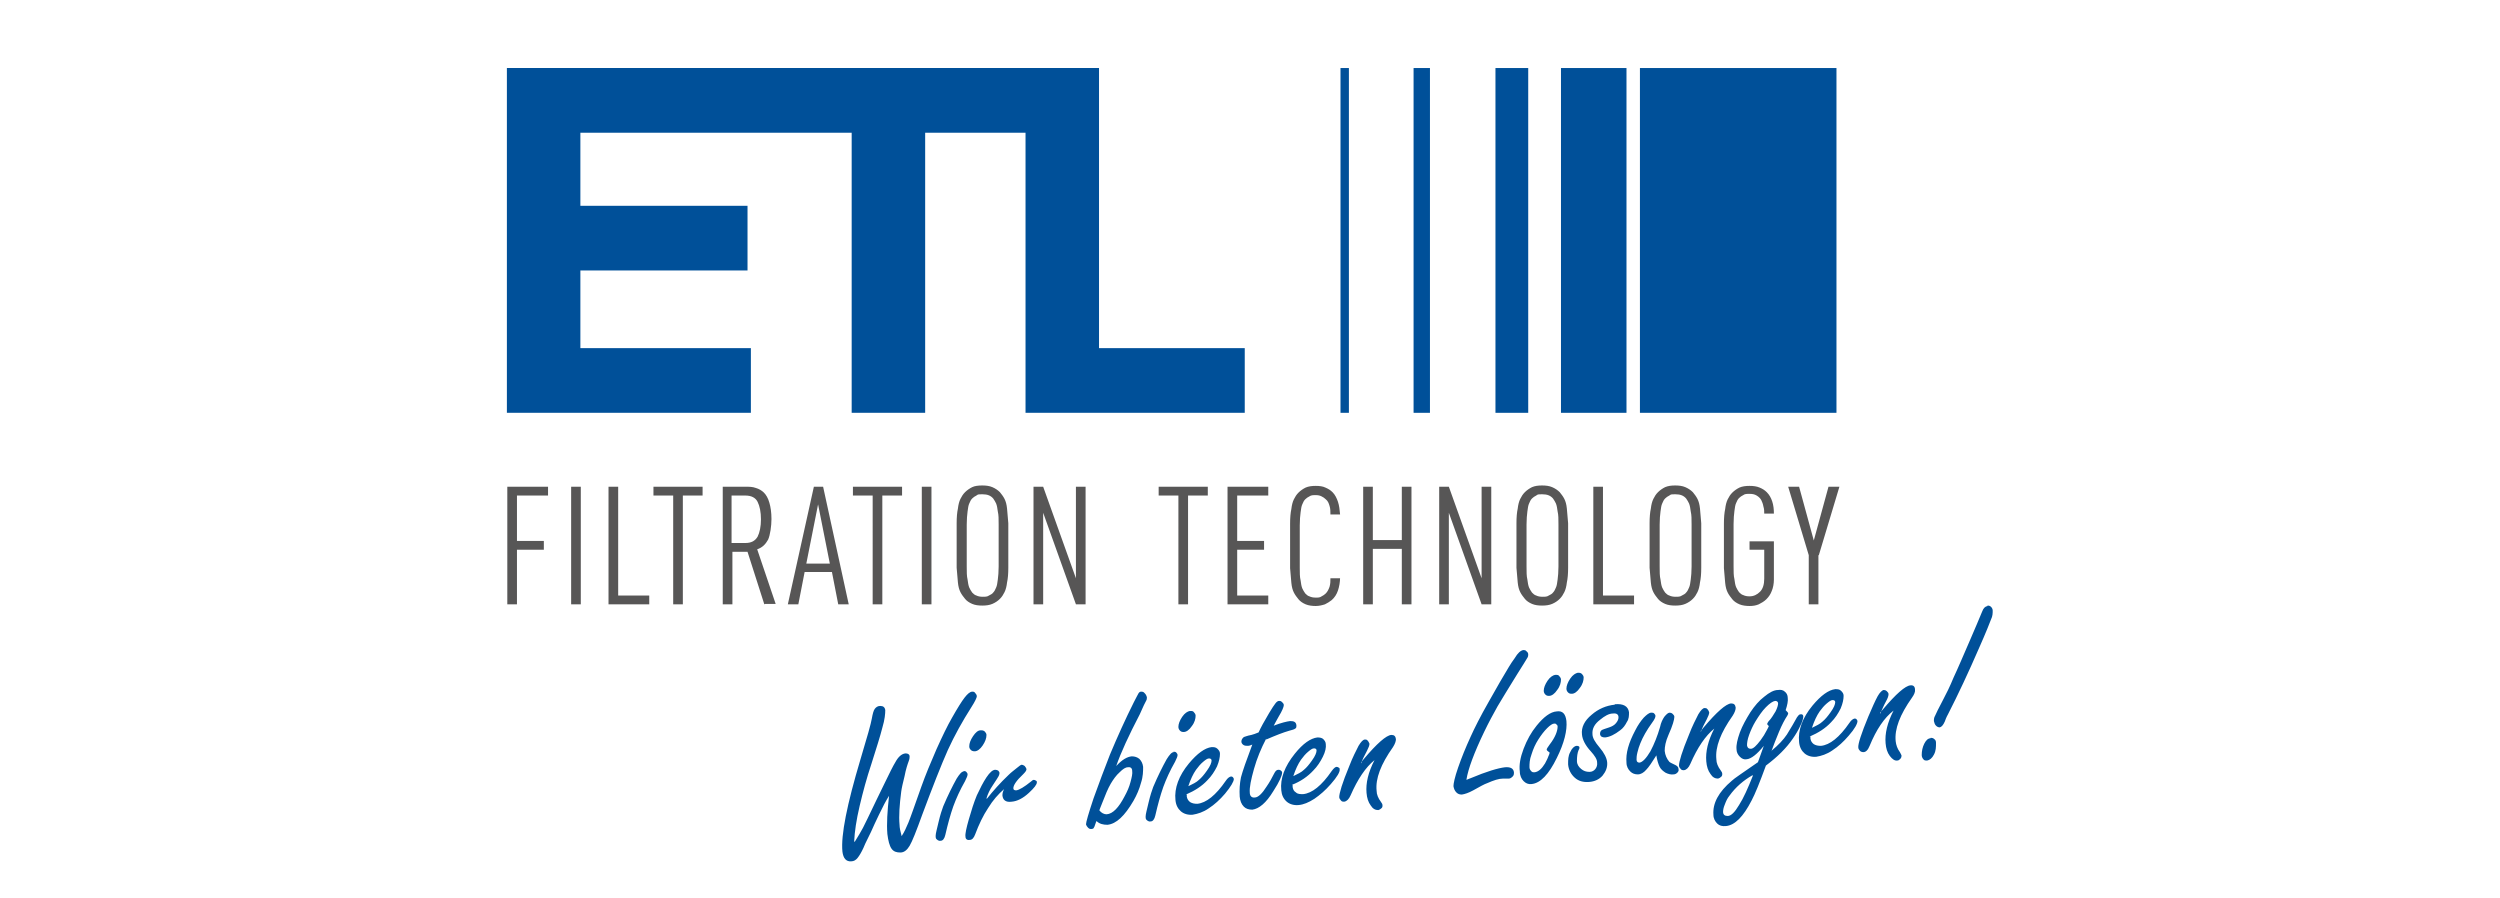 <?xml version="1.0" encoding="UTF-8"?>
<svg xmlns="http://www.w3.org/2000/svg" id="Ebene_1" version="1.1" viewBox="0 0 595.3 213.9">
  <defs>
    <style>.st0{fill-rule:evenodd}.st0,.st2{fill:#005099}</style>
  </defs>
  <path d="M390.5 16.2h46.8v82.1h-46.8zM371.7 16.2h15.6v82.1h-15.6zM336.6 16.2h3.9v82.1h-3.9zM319.2 16.2h2v82.1h-2zM356.1 16.2h7.8v82.1h-7.8z" class="st2"></path>
  <path d="M202.8 98.3V31.6h-64.6V49H178v15.4h-39.8v18.5h40.6v15.4h-58.1V16.2h141v66.7h34.7v15.4h-52.2V31.6h-23.9v66.7h-17.5z" class="st0"></path>
  <path d="M123.1 118v10.8h6.4v2.1h-6.4v13h-2.3v-28h9.7v2.1h-7.4Zm12.9 25.9v-28h2.3v28H136Zm8.9 0v-28h2.3v25.9h7.4v2.1h-9.7Zm17.7-25.9v25.9h-2.3V118h-4.7v-2.1h11.7v2.1h-4.7Zm18.6 5.7c0-1.8-.3-3.2-.8-4.2s-1.5-1.5-2.9-1.5h-3.3v11.3h3.3c1.4 0 2.3-.5 2.9-1.5.5-1 .8-2.4.8-4.2Zm.8 20.2-4-12.5h-3.6v12.5h-2.3v-28h5.5c.8 0 1.6 0 2.4.3.7.2 1.4.6 1.9 1.1s1 1.3 1.3 2.4c.3 1 .5 2.3.5 3.9s-.3 3.8-.8 4.9c-.6 1.1-1.4 1.9-2.6 2.3l4.4 13h-2.5Zm12.8-23.8-2.8 14.1h5.6l-2.8-14.1Zm4.8 23.8-1.5-7.7h-6.5l-1.5 7.7h-2.5l6.2-28h2.2l6.1 28h-2.5Zm10.5-25.9v25.9h-2.3V118h-4.7v-2.1h11.7v2.1h-4.7Zm9.4 25.9v-28h2.3v28h-2.3Zm18.3-14v-5c0-1.3 0-2.3-.2-3.1-.1-.8-.2-1.4-.4-1.9-.2-.4-.4-.8-.7-1.2-.6-.7-1.4-1-2.5-1s-1.1 0-1.5.3c-.4.2-.7.4-1 .7-.3.3-.5.7-.7 1.2-.2.4-.3 1.1-.4 1.9-.1.8-.2 1.8-.2 3.1v10c0 1.3 0 2.3.2 3.1.1.8.2 1.4.4 1.9.2.4.4.8.7 1.2.3.3.6.6 1 .7.4.2.9.3 1.5.3s1.1 0 1.5-.3c.4-.2.8-.4 1-.7.3-.3.5-.7.7-1.2.2-.4.3-1.1.4-1.9.1-.8.2-1.8.2-3.1v-5Zm2.3 0v5.3c0 1.4-.1 2.6-.3 3.5-.1.9-.3 1.7-.6 2.3-.3.6-.6 1.1-1.1 1.6-.5.5-1.1.9-1.8 1.2-.7.3-1.5.4-2.4.4s-1.7-.1-2.4-.4-1.3-.7-1.7-1.2c-.4-.5-.8-1-1.1-1.6-.3-.6-.5-1.3-.6-2.3-.1-.9-.2-2.1-.3-3.5v-10.6c0-1.4.1-2.6.3-3.5.1-.9.3-1.7.6-2.3.3-.6.6-1.1 1.1-1.6.5-.5 1.1-.9 1.7-1.2s1.5-.4 2.4-.4 1.7.1 2.4.4c.7.3 1.3.7 1.8 1.2.4.5.8 1 1.1 1.6.3.6.5 1.3.6 2.3.1.9.2 2.1.3 3.5v5.3Zm16.1 14-7.8-21.8v21.8h-2.3v-28h2.3l7.8 21.8v-21.8h2.3v28h-2.3Zm26.7-25.9v25.9h-2.3V118h-4.7v-2.1h11.7v2.1h-4.7Zm9.4 25.9v-28h9.7v2.1h-7.4v10.8h6.4v2.1h-6.4v10.9h7.4v2.1h-9.7Zm26.8-6.4c0 1.1-.2 2.2-.5 3.1-.3.9-.8 1.7-1.5 2.3-.5.4-1 .7-1.6 1-.6.2-1.4.4-2.2.4s-1.7-.1-2.4-.4c-.7-.3-1.3-.7-1.7-1.2-.4-.5-.8-1-1.1-1.6s-.5-1.3-.6-2.3c-.1-.9-.2-2.1-.3-3.5v-10.6c0-1.4.1-2.6.3-3.5.1-.9.3-1.7.6-2.3.3-.6.6-1.1 1.1-1.6.5-.5 1.1-.9 1.7-1.2.7-.3 1.5-.4 2.4-.4s1.7.1 2.3.4c.7.3 1.2.6 1.7 1.1.6.6 1 1.4 1.3 2.3.3.9.4 1.9.5 3h-2.3c0-.7 0-1.4-.2-2-.2-.7-.4-1.2-.9-1.6-.3-.3-.6-.5-1-.7-.4-.2-.8-.3-1.4-.3s-1.1 0-1.5.3c-.4.2-.7.4-1 .7-.3.3-.5.7-.7 1.2-.2.4-.3 1.1-.4 1.9-.1.8-.2 1.8-.2 3.1v10c0 1.3 0 2.3.2 3.1.1.8.2 1.4.4 1.9.2.4.4.8.7 1.2.3.3.6.6 1 .7.4.2.9.3 1.5.3s1 0 1.4-.3c.4-.2.7-.4 1-.7.4-.4.7-1 .9-1.6.2-.7.2-1.3.2-2h2.3Zm14.7 6.4v-13.2h-6.9v13.2h-2.3v-28h2.3v12.7h6.9v-12.7h2.3v28h-2.3Zm19 0-7.8-21.8v21.8h-2.3v-28h2.3l7.8 21.8v-21.8h2.3v28h-2.3Zm18.3-14v-5c0-1.3 0-2.3-.2-3.1-.1-.8-.2-1.4-.4-1.9-.2-.4-.4-.8-.7-1.2-.6-.7-1.4-1-2.5-1s-1.1 0-1.5.3c-.4.2-.7.4-1 .7-.3.3-.5.7-.7 1.2-.2.4-.3 1.1-.4 1.9-.1.8-.2 1.8-.2 3.1v10c0 1.3 0 2.3.2 3.1.1.8.2 1.4.4 1.9.2.4.4.8.7 1.2.3.3.6.6 1 .7.4.2.9.3 1.5.3s1.1 0 1.5-.3c.4-.2.8-.4 1-.7.3-.3.5-.7.7-1.2.2-.4.3-1.1.4-1.9.1-.8.2-1.8.2-3.1v-5Zm2.3 0v5.3c0 1.4-.1 2.6-.3 3.5-.1.9-.3 1.7-.6 2.3-.3.6-.6 1.1-1.1 1.6-.5.5-1.1.9-1.8 1.2-.7.3-1.5.4-2.4.4s-1.7-.1-2.4-.4c-.7-.3-1.3-.7-1.7-1.2-.4-.5-.8-1-1.1-1.6s-.5-1.3-.6-2.3c-.1-.9-.2-2.1-.3-3.5v-10.6c0-1.4.1-2.6.3-3.5.1-.9.3-1.7.6-2.3.3-.6.6-1.1 1.1-1.6.5-.5 1.1-.9 1.7-1.2.7-.3 1.5-.4 2.4-.4s1.7.1 2.4.4c.7.3 1.3.7 1.8 1.2.4.5.8 1 1.1 1.6.3.6.5 1.3.6 2.3.1.9.2 2.1.3 3.5v5.3Zm6 14v-28h2.3v25.9h7.4v2.1h-9.7Zm23.4-14v-5c0-1.3 0-2.3-.2-3.1-.1-.8-.2-1.4-.4-1.9-.2-.4-.4-.8-.7-1.2-.6-.7-1.4-1-2.5-1s-1.1 0-1.5.3c-.4.2-.7.4-1 .7-.3.3-.5.7-.7 1.2-.2.4-.3 1.1-.4 1.9-.1.8-.2 1.8-.2 3.1v10c0 1.3 0 2.3.2 3.1.1.8.2 1.4.4 1.9.2.4.4.8.7 1.2.3.3.6.6 1 .7.4.2.9.3 1.5.3s1.1 0 1.5-.3c.4-.2.8-.4 1-.7.3-.3.5-.7.7-1.2.2-.4.3-1.1.4-1.9.1-.8.2-1.8.2-3.1v-5Zm2.3 0v5.3c0 1.4-.1 2.6-.3 3.5-.1.9-.3 1.7-.6 2.3-.3.6-.6 1.1-1.1 1.6-.5.5-1.1.9-1.8 1.2-.7.3-1.5.4-2.4.4s-1.7-.1-2.4-.4c-.7-.3-1.3-.7-1.7-1.2-.4-.5-.8-1-1.1-1.6-.3-.6-.5-1.3-.6-2.3-.1-.9-.2-2.1-.3-3.5v-10.6c0-1.4.1-2.6.3-3.5.1-.9.3-1.7.6-2.3.3-.6.6-1.1 1.1-1.6.5-.5 1.1-.9 1.7-1.2.7-.3 1.5-.4 2.4-.4s1.7.1 2.4.4c.7.3 1.3.7 1.8 1.2.4.5.8 1 1.1 1.6.3.6.5 1.3.6 2.3.1.9.2 2.1.3 3.5v5.3Zm17.3 8.1c0 1-.2 2-.5 2.7-.3.8-.7 1.4-1.3 2-.5.5-1.2.9-1.8 1.2-.7.3-1.4.4-2.2.4s-1.7-.1-2.4-.4c-.7-.3-1.3-.7-1.7-1.2-.4-.5-.8-1-1.1-1.6-.3-.6-.5-1.3-.6-2.3-.1-.9-.2-2.1-.3-3.5v-10.6c0-1.4.1-2.6.3-3.5.1-.9.3-1.7.6-2.3.3-.6.6-1.1 1.1-1.6.5-.5 1.1-.9 1.7-1.2.7-.3 1.5-.4 2.4-.4s1.7.1 2.4.4c.7.3 1.2.6 1.7 1.1.6.6 1 1.3 1.3 2.2.3.9.4 1.9.4 2.9h-2.3c0-.5 0-1.1-.2-1.7-.1-.6-.3-1.1-.5-1.5-.2-.4-.6-.8-1.1-1.1-.5-.3-1-.4-1.7-.4s-1.1 0-1.5.3c-.4.2-.7.4-1 .7-.3.3-.5.7-.7 1.2-.2.4-.3 1.1-.4 1.9-.1.8-.2 1.8-.2 3.1v10c0 1.3 0 2.3.2 3.1.1.8.2 1.4.4 1.9.2.4.4.8.7 1.2.3.3.6.6 1 .7.4.2.9.3 1.5.3 1 0 1.8-.4 2.5-1.1.7-.7 1-1.8 1-3.1v-6.9h-3.5v-2h5.8v8.8Zm10.6-5.8v11.7h-2.3v-11.7l-4.9-16.3h2.6l3.5 12.8 3.5-12.8h2.6l-4.9 16.3Z" style="fill:#575656;fill-rule:evenodd"></path>
  <path d="M203.5 200.5c.9-1.4 1.5-2.5 2-3.4.4-.8 1.5-3 3.2-6.6l1.8-3.7c1.3-2.7 2.2-4.5 2.7-5.3.7-1.3 1.5-2 2.4-2.1.6 0 .9.2 1 .6 0 .3 0 .7-.2 1.2-.3.8-.7 2-1 3.6-.4 1.6-.7 2.9-.8 3.7-.4 3.1-.6 5.8-.4 7.9 0 .7.2 1.6.5 2.7.6-.9 1.1-2 1.6-3.2.5-1.2 1.5-4.1 3.1-8.6 1-2.8 2.2-5.7 3.6-8.9 1.4-3.1 2.6-5.6 3.7-7.5 1.3-2.3 2.3-3.9 3-4.8.7-.9 1.3-1.4 1.8-1.4.3 0 .5 0 .7.3.2.2.4.5.4.8 0 .3-.4 1.2-1.3 2.6-2.1 3.3-4 6.7-5.6 10.2-1.6 3.6-3.6 8.7-6.1 15.4-1.4 3.9-2.4 6.4-3 7.4-.6 1-1.3 1.6-2.2 1.6-.9 0-1.6-.2-2.1-.9s-.8-1.9-1-3.5c-.2-2.4 0-5.5.4-9.1-.7 1.1-1.5 2.6-2.4 4.5-.7 1.5-1.4 2.9-1.9 4.1-1.2 2.4-1.8 3.7-1.8 3.8-.5 1.1-1 1.9-1.4 2.4-.4.5-.9.8-1.5.8-1.2.1-1.9-.7-2.1-2.3-.4-3.9 1.1-11.3 4.3-22 1.6-5.3 2.5-8.5 2.7-9.7.2-1.1.4-1.9.7-2.3.3-.4.7-.7 1.3-.7.7 0 1.1.3 1.2 1 0 .8-.1 2.2-.7 4.2-.5 2-1.4 4.8-2.6 8.6-1.1 3.3-2 6.6-2.8 10s-1.2 6.2-1.3 8.4Zm26-16.8c-.5 0-1 .6-1.7 1.7-1 1.8-2.1 4-3.2 6.6-.3.8-.7 2-1.1 3.7-.4 1.7-.7 2.8-.7 3.3 0 .4 0 .7.3.9.2.2.6.4.9.3.5 0 .9-.5 1.1-1.4.6-2.6 1.2-4.8 1.9-6.8.7-1.9 1.6-3.9 2.8-6 .4-.8.6-1.3.6-1.6 0-.2-.1-.4-.3-.6-.2-.2-.4-.2-.7-.2Zm4-9.8c-.6 0-1.2.5-1.8 1.4-.6.9-.9 1.7-.9 2.4 0 .4.1.6.4.9.2.2.5.3.9.3.6 0 1.3-.5 1.9-1.4.6-.9.9-1.7.9-2.5 0-.3-.2-.6-.4-.8-.2-.2-.5-.3-.8-.3Zm1.4 16.2c.3-1 .8-2.1 1.5-3.1.8-1.2 1.3-2 1.4-2.2.1-.2.2-.5.2-.7 0-.2-.1-.4-.3-.6-.2-.1-.4-.2-.7-.2-.6 0-1.3.6-2.1 1.8s-1.5 2.6-2.3 4.3c-.7 1.7-1.3 3.6-1.9 5.7-.6 2.1-.9 3.5-.8 4.1 0 .6.4.9 1 .8.6 0 1-.5 1.3-1.3.9-2.4 1.9-4.5 3.1-6.3 1.1-1.8 2.4-3.3 3.8-4.5-.3.6-.4 1-.4 1.5.1 1.1.8 1.7 2.2 1.5 1.3-.1 2.7-.8 4.1-2.1 1.3-1.2 1.9-2 1.9-2.5 0-.2 0-.3-.2-.4-.2-.1-.3-.2-.5-.2s-.4.1-.7.4c-1.6 1.3-2.8 2-3.5 2.1-.4 0-.7-.1-.7-.5 0-.7.7-1.8 2.3-3.3.6-.6.9-1 .8-1.3 0-.2-.2-.4-.4-.7-.3-.2-.5-.3-.7-.3-.2 0-.6.3-1.2.8s-1.3 1-1.9 1.6c-2 1.9-3.7 3.8-5.2 5.7Zm31-7.8c1.3-1.4 2.5-2.1 3.6-2.2.7 0 1.3.2 1.8.6.5.5.8 1.1.9 1.9 0 1 0 2.3-.5 3.8-.4 1.5-1 2.9-1.8 4.3-2.1 3.6-4.1 5.5-6.2 5.7-1 0-1.9-.2-2.6-.9-.1.3-.2.4-.2.5-.2.7-.4 1.1-.5 1.2 0 .1-.3.2-.5.2-.3 0-.5 0-.8-.3-.3-.3-.4-.5-.5-.8 0-.5.6-2.6 1.8-6.2 1.3-3.6 2.6-7.1 3.9-10.4 1.8-4.3 3.7-8.5 5.7-12.5.6-1.1.9-1.8 1.1-2.1.2-.3.4-.4.6-.4.3 0 .6 0 .9.4.3.3.4.6.5.9 0 .3 0 .6-.2.9s-.7 1.4-1.5 3.2c-2.6 5-4.5 9.1-5.6 12.3Zm-4.1 10.7c.5.6 1.1.9 1.7.9 1.5-.1 2.9-1.6 4.3-4.3.6-1.1 1.1-2.2 1.4-3.4.3-1.1.5-2 .4-2.6 0-.7-.4-1-1-.9-.6 0-1.2.4-2 1.2-.8.7-1.5 1.7-2.1 2.7-.7 1.2-1.3 2.7-2 4.5-.5 1.2-.7 1.8-.7 1.8Zm17.7-13.9c-.5 0-1 .6-1.7 1.7-1 1.8-2.1 4-3.2 6.6-.3.8-.7 2-1.1 3.7-.4 1.7-.7 2.8-.7 3.3 0 .4 0 .7.3.9.2.2.6.4.9.3.5 0 .9-.5 1.1-1.4.6-2.6 1.2-4.8 1.9-6.8.7-1.9 1.6-3.9 2.8-6 .4-.8.6-1.3.6-1.6 0-.2-.1-.4-.3-.6-.2-.2-.4-.2-.7-.2Zm4-9.8c.3 0 .6 0 .8.3.2.2.4.5.4.8 0 .7-.2 1.6-.9 2.5-.6.9-1.3 1.4-1.9 1.4-.3 0-.6 0-.9-.3-.2-.2-.4-.5-.4-.9 0-.7.3-1.5.9-2.4.6-.9 1.3-1.3 1.8-1.4Zm-.9 19.9v.5c.1.6.4 1 .8 1.3.5.3 1 .4 1.7.4 2.1-.2 4.4-2 6.8-5.5.4-.6.8-.9 1.2-1 .2 0 .3 0 .5.2.1.1.2.3.2.4 0 .6-.7 1.8-2.1 3.5-1.2 1.4-2.5 2.6-3.9 3.5-1.3.9-2.6 1.3-3.8 1.5-1.1.1-2.1-.2-2.8-.8-.7-.6-1.2-1.5-1.3-2.7-.3-2.8.8-5.8 3.2-8.7 2-2.4 3.8-3.7 5.4-3.9.5 0 1 0 1.4.4s.6.7.6 1.2c0 .8-.2 1.8-.7 3-.6 1.2-1.3 2.3-2.3 3.3-1.3 1.4-3 2.5-5.1 3.4Zm.4-2c1-.5 1.9-.9 2.5-1.5.6-.5 1.2-1.2 1.9-2.2.8-1.1 1.1-1.9 1.1-2.4 0-.3-.2-.5-.6-.5-.4 0-.8.3-1.4.8-.6.5-1.2 1.2-1.7 1.9-.7 1-1.3 2.3-1.8 3.8Zm18.5-11.3c-1.2 2.3-2.2 4.7-2.9 7.2-.7 2.5-1.1 4.4-1 5.6 0 .9.5 1.3 1.2 1.2.8 0 1.8-1 2.8-2.6.7-1 1.3-2.1 1.8-3.1.3-.6.6-.9 1-.9.2 0 .4 0 .6.2.2.1.3.3.3.5 0 .6-.6 2.1-2.1 4.4-1.7 2.8-3.4 4.2-5 4.4-.8 0-1.5-.2-2-.7-.6-.6-.9-1.4-1-2.4-.1-1.6 0-3.1.3-4.6.4-1.5 1.3-4.1 2.7-7.8-.4.2-.8.3-1 .3-.4 0-.8 0-1.1-.2-.3-.2-.5-.5-.5-.8 0-.4.2-.8.6-1.1.1 0 .7-.3 1.8-.5.4-.1 1-.3 1.7-.6.5-1.1 1.3-2.6 2.5-4.6.7-1.2 1.2-1.9 1.5-2.3.3-.4.6-.6.9-.6.2 0 .4 0 .7.3.2.2.4.4.4.7 0 .4-.4 1.4-1.2 2.7-.5.9-.9 1.6-1.2 2.2 1.8-.7 3.1-1 3.9-1.1.9 0 1.4.2 1.5 1 0 .4 0 .7-.3.8-.2.2-.7.3-1.4.5-1.4.4-3.2 1.1-5.5 2.1Zm6.1 11c2.1-.8 3.8-2 5.1-3.4 1-1 1.7-2.1 2.3-3.3.6-1.2.8-2.2.7-3 0-.5-.3-.9-.6-1.2s-.8-.4-1.4-.4c-1.6.2-3.4 1.4-5.4 3.9-2.4 3-3.5 5.9-3.2 8.7.1 1.1.5 2 1.3 2.7.7.6 1.7.9 2.8.8 1.2-.1 2.4-.6 3.8-1.5 1.3-.9 2.6-2 3.9-3.5 1.5-1.7 2.2-2.9 2.1-3.5 0-.2 0-.3-.2-.4-.2-.1-.3-.2-.5-.2-.3 0-.7.3-1.2 1-2.4 3.5-4.7 5.3-6.8 5.5-.7 0-1.3 0-1.7-.4-.5-.3-.7-.7-.8-1.3v-.5Zm.4-2.1c1-.5 1.9-.9 2.5-1.5.6-.5 1.2-1.2 1.9-2.2.8-1.1 1.1-1.9 1.1-2.4 0-.3-.2-.5-.6-.5-.4 0-.8.3-1.4.8-.6.5-1.2 1.2-1.7 1.9-.7 1-1.3 2.3-1.8 3.8Zm16.1-3.3c.2-.2.4-.4.6-.7 3.2-3.8 5.4-5.7 6.6-5.8.7 0 1 .3 1.1 1 0 .5-.2 1.1-.7 1.9-2.9 4.1-4.2 7.5-3.9 10.4 0 .9.4 1.8 1 2.6.3.4.4.6.4.9 0 .2 0 .5-.3.7-.2.2-.4.3-.7.4-.7 0-1.3-.3-1.8-1.1-.6-.8-.9-1.8-1-3-.2-2.3.4-4.9 1.9-7.8-2.1 1.7-4 4.5-5.7 8.4-.4.9-.9 1.4-1.5 1.5-.3 0-.6 0-.8-.3-.2-.2-.4-.5-.4-.8 0-.9.7-3.3 2.4-7.4.8-2.1 1.6-3.6 2.2-4.8.6-1 1.1-1.5 1.5-1.5.3 0 .5 0 .7.3.2.2.3.5.4.7 0 .4-.2.9-.6 1.7-.6 1.1-1.1 2.1-1.4 3Zm25.1 4.2c.4-.2.8-.3 1-.4 3.8-1.6 6.5-2.4 8.2-2.6 1.3-.1 2 .3 2.1 1.2 0 .4 0 .7-.3 1-.3.3-.6.5-.9.5h-1.4c-1 0-2.2.4-3.8 1.1-.6.2-1.7.8-3.3 1.7-1.1.6-2 .9-2.7 1-.5 0-.9-.1-1.3-.5s-.6-.9-.7-1.5c0-.6.3-2.1 1.1-4.4.8-2.3 1.8-4.8 3-7.4.9-2 2.3-4.8 4.3-8.3 2-3.6 3.6-6.3 4.8-8.3.4-.7.9-1.4 1.4-2.1.7-1.2 1.4-1.8 2-1.9.3 0 .6 0 .8.3.3.2.4.5.4.7 0 .3 0 .6-.3 1-.2.4-1 1.6-2.3 3.7-2.1 3.4-3.7 6-4.7 7.7-1 1.8-2.1 3.8-3.2 6.1-2.4 5-3.8 8.8-4.2 11.3Zm21.5-16.3c-1.5.1-3.1 1.3-4.8 3.4-1.3 1.6-2.3 3.4-3.1 5.5-.8 2.1-1.1 3.9-.9 5.4 0 1 .4 1.8.9 2.3.5.5 1.1.8 1.9.7 2.1-.2 4.1-2.3 6-6.2 1.8-3.6 2.5-6.6 2.3-8.8-.2-1.7-.9-2.5-2.3-2.3Zm-1.7 9.8s0 .3-.3.9c-.2.6-.5 1.1-.8 1.7-.8 1.3-1.6 2-2.5 2.1-.3 0-.6 0-.8-.3-.2-.2-.4-.5-.4-.9 0-.8 0-1.8.5-3.1.4-1.3.9-2.4 1.6-3.5.7-1.1 1.4-2 2.1-2.7.7-.7 1.3-1.1 1.7-1.1.2 0 .4 0 .5.2.2.1.3.3.3.5 0 1-.5 2.5-1.9 4.3-.5.7-.7 1-.7 1.2 0 .2.3.4.7.7Zm1.5-18.5c.3 0 .6 0 .8.3.2.2.4.5.4.8 0 .7-.2 1.6-.9 2.5-.6.9-1.3 1.4-1.9 1.4-.3 0-.6 0-.9-.3-.2-.2-.4-.5-.4-.9 0-.7.3-1.5.9-2.4s1.3-1.3 1.8-1.4Zm5.3-.5c.3 0 .6 0 .9.3.2.2.4.5.4.8 0 .7-.2 1.6-.9 2.5-.6.9-1.3 1.4-1.9 1.4-.3 0-.6 0-.9-.3-.2-.2-.4-.5-.4-.9 0-.7.3-1.5.9-2.4.6-.9 1.3-1.3 1.8-1.4Zm8.7 7.5c2.1-.2 3.2.5 3.4 1.9 0 .8 0 1.6-.5 2.3-.4.8-.9 1.5-1.6 2-1.3 1-2.5 1.6-3.6 1.7-.7 0-1.1-.2-1.2-.8 0-.4.1-.8.5-1 0 0 .7-.3 1.7-.6.6-.2 1.2-.5 1.6-1 .4-.5.6-.9.6-1.4 0-.7-.5-1-1.3-.9-1 0-2 .6-3.1 1.5-1.3 1-1.9 2.1-1.8 3.4 0 .9.6 1.9 1.7 3.2 1.1 1.3 1.7 2.5 1.8 3.5.1 1.2-.3 2.2-1.1 3.2-.8.9-1.9 1.4-3.2 1.5-1.4.1-2.5-.2-3.4-1-.9-.8-1.5-1.9-1.6-3.2 0-1.1 0-2 .5-2.9.4-.9.9-1.4 1.5-1.5.4 0 .7.1.7.4 0 .1 0 .3-.2.6-.3.7-.4 1.6-.4 2.6 0 .8.4 1.4 1 1.9s1.2.7 2 .7c.6 0 1.1-.3 1.4-.7.3-.4.5-.9.4-1.6 0-.7-.6-1.6-1.5-2.6-1.3-1.4-2-2.8-2.1-4-.2-1.7.6-3.3 2.3-4.7 1.6-1.4 3.5-2.2 5.5-2.4Zm9.9 12.1c.2 1.3.5 2.2.8 2.8.3.6.8 1 1.4 1.4.6.3 1.3.5 1.9.4.4 0 .7-.2.9-.4.2-.2.4-.5.3-.8 0-.5-.3-.8-.7-1-.8-.4-1.3-.6-1.5-.8-.6-.7-1-1.6-1.1-2.6 0-1 .2-2.2.9-3.8 1-2.2 1.4-3.7 1.4-4.3 0-.3-.2-.5-.4-.7-.2-.2-.5-.3-.7-.3-.4 0-.8.4-1.3 1-.4.6-.8 1.4-1 2.4-.6 2.1-1.4 4.1-2.3 5.8-1 1.7-1.9 2.6-2.6 2.7-.4 0-.7-.2-.7-.7 0-.4 0-.9.2-1.7.2-.8.4-1.5.7-2.2.6-1.5 1.5-3.1 2.8-4.9.6-.8.8-1.3.8-1.6 0-.2-.1-.4-.3-.6-.2-.2-.4-.2-.7-.2-.5 0-1.1.5-1.8 1.2-.7.8-1.4 1.8-2 3-1.6 3-2.3 5.5-2.1 7.7 0 .9.4 1.6.9 2.1s1.1.7 1.8.7 1.4-.4 2-1.1c.6-.6 1.4-1.8 2.4-3.4ZM405 174c.2-.2.4-.4.6-.7 3.2-3.8 5.4-5.7 6.6-5.8.7 0 1 .3 1.1 1 0 .5-.2 1.1-.7 1.9-2.9 4.1-4.2 7.5-3.9 10.4 0 .9.4 1.8 1 2.6.3.4.4.6.4.9 0 .2 0 .5-.3.7-.2.2-.4.3-.7.4-.7 0-1.3-.3-1.8-1.1-.6-.8-.9-1.8-1-3-.2-2.3.4-4.9 1.9-7.8-2.1 1.7-4 4.5-5.7 8.4-.4.9-.9 1.4-1.5 1.5-.3 0-.6 0-.8-.3-.2-.2-.4-.5-.4-.8 0-.9.7-3.3 2.4-7.4.8-2.1 1.6-3.6 2.2-4.8.6-1 1.1-1.5 1.5-1.5.2 0 .5 0 .7.3.2.2.3.5.4.7 0 .4-.2.9-.6 1.7-.6 1.1-1.1 2.1-1.4 3Zm16.8 4.9c.5-1.4 1.1-2.9 1.8-4.6.7-1.7 1.4-3 2-3.9.1-.2.2-.4.2-.5 0-.2-.2-.4-.6-.8.4-1.2.6-2.2.5-2.9 0-.7-.3-1.2-.7-1.5-.4-.4-1-.5-1.6-.4-1 0-2.1.6-3.3 1.6-1.2.9-2.3 2.2-3.3 3.7-1 1.6-1.9 3.2-2.5 4.8-.6 1.7-.9 3-.8 4 0 .7.3 1.3.8 1.8s1 .7 1.6.6c1.1-.1 2.5-1.2 4.1-3.2-.3.9-.8 2.2-1.4 3.9-3.6 2.5-5.7 3.9-6.2 4.4-3.2 2.7-4.6 5.4-4.4 8.1 0 .9.4 1.6.9 2.1s1.2.7 2.1.6c2.1-.2 4.1-2.2 6.1-6.1.8-1.5 1.9-4.2 3.4-8.3 2.8-2.1 4.9-4.2 6.4-6.4.7-1 1.3-2 1.8-3.1.5-1 .7-1.8.7-2.2 0-.4-.3-.6-.7-.5-.3 0-.5.3-.8.7-.6 1.1-1.4 2.5-2.4 4.1-.8 1.2-2 2.5-3.7 3.9Zm-.7-5.8s-.1.3-.4.8c-.4.8-.9 1.6-1.5 2.4-1 1.3-1.7 2-2.3 2-.5 0-.8-.2-.9-.8 0-.6.1-1.4.5-2.5s.9-2.2 1.5-3.2c.8-1.3 1.6-2.5 2.5-3.4.9-.9 1.6-1.4 2.2-1.5.4 0 .7.2.7.6 0 .4-.2 1.1-.6 1.9-.5.8-1 1.7-1.7 2.4-.2.3-.3.5-.3.6 0 .1.2.3.4.5Zm-3.8 11.5c-2.1 1.2-4 2.8-5.5 4.9-.5.6-.8 1.3-1.1 2.1-.3.7-.4 1.3-.4 1.7 0 .7.4 1 1.1 1 .8 0 1.7-.9 2.7-2.6 1.1-1.7 2.1-4 3.3-7Zm13.8-9.2v.5c.1.6.4 1 .8 1.3.5.3 1 .4 1.7.4 2.1-.2 4.4-2 6.8-5.5.4-.6.8-.9 1.2-1 .2 0 .3 0 .5.2.1.1.2.3.2.4 0 .6-.6 1.8-2.1 3.5-1.2 1.4-2.5 2.6-3.9 3.5-1.3.9-2.6 1.3-3.8 1.5-1.1.1-2.1-.2-2.8-.8-.7-.6-1.2-1.5-1.3-2.7-.3-2.8.8-5.8 3.2-8.7 2-2.4 3.8-3.7 5.4-3.9.5 0 1 0 1.4.4s.6.7.6 1.2c0 .8-.2 1.8-.7 3-.6 1.2-1.3 2.3-2.3 3.3-1.3 1.4-3 2.5-5.1 3.4Zm.4-2.1c1-.5 1.9-.9 2.5-1.5.6-.5 1.2-1.2 1.9-2.2.8-1.1 1.1-1.9 1.1-2.4 0-.3-.2-.5-.6-.5-.4 0-.8.3-1.4.8-.6.5-1.2 1.2-1.7 1.9-.7 1-1.3 2.3-1.8 3.8Zm16.2-3.3c.4-.9.8-1.9 1.4-3 .4-.7.6-1.3.6-1.7 0-.3-.2-.5-.4-.7-.2-.2-.5-.3-.7-.3-.4 0-1 .6-1.5 1.5-.6 1.1-1.3 2.7-2.2 4.8-1.7 4.1-2.5 6.6-2.4 7.4 0 .3.2.6.4.8.2.2.5.3.8.3.6 0 1.1-.5 1.5-1.5 1.6-3.9 3.5-6.7 5.7-8.4-1.5 2.9-2.1 5.5-1.9 7.8.1 1.2.4 2.2 1 3 .6.8 1.2 1.2 1.8 1.1.3 0 .5-.2.7-.4.2-.2.3-.5.3-.7 0-.2-.2-.5-.4-.9-.6-.8-.9-1.7-1-2.6-.3-2.9 1-6.3 3.9-10.4.5-.7.8-1.4.7-1.9 0-.7-.4-1.1-1.1-1-1.2.1-3.4 2-6.6 5.8-.2.2-.4.5-.6.7ZM473.2 144.2c.3 0 .6 0 .9.3.2.2.4.5.4.9 0 .6 0 1.3-.4 2.1-.3.8-1.2 3.1-2.8 6.7-2.6 6-5.1 11.3-7.4 15.8-.5.9-.7 1.5-.8 1.8-.4.9-.8 1.3-1.2 1.4-.3 0-.6-.1-.9-.4-.3-.3-.4-.7-.5-1.1 0-.4 0-.8.3-1.3.2-.5.8-1.7 1.8-3.6.8-1.5 1.7-3.3 2.6-5.5 1-2.1 2.3-5.2 4-9.1.7-1.6 1.2-2.8 1.5-3.5.4-1 .9-2.1 1.3-3.1.3-.8.7-1.2 1.3-1.3Zm-13.5 31.5c.3 0 .6 0 .9.3.3.2.4.5.4.9 0 1 0 1.9-.5 2.8-.4.8-1 1.3-1.6 1.4-.4 0-.7 0-.9-.3-.2-.2-.4-.6-.4-1 0-1 .2-1.9.6-2.7.4-.8.9-1.3 1.5-1.3Z" class="st0"></path>
</svg>
